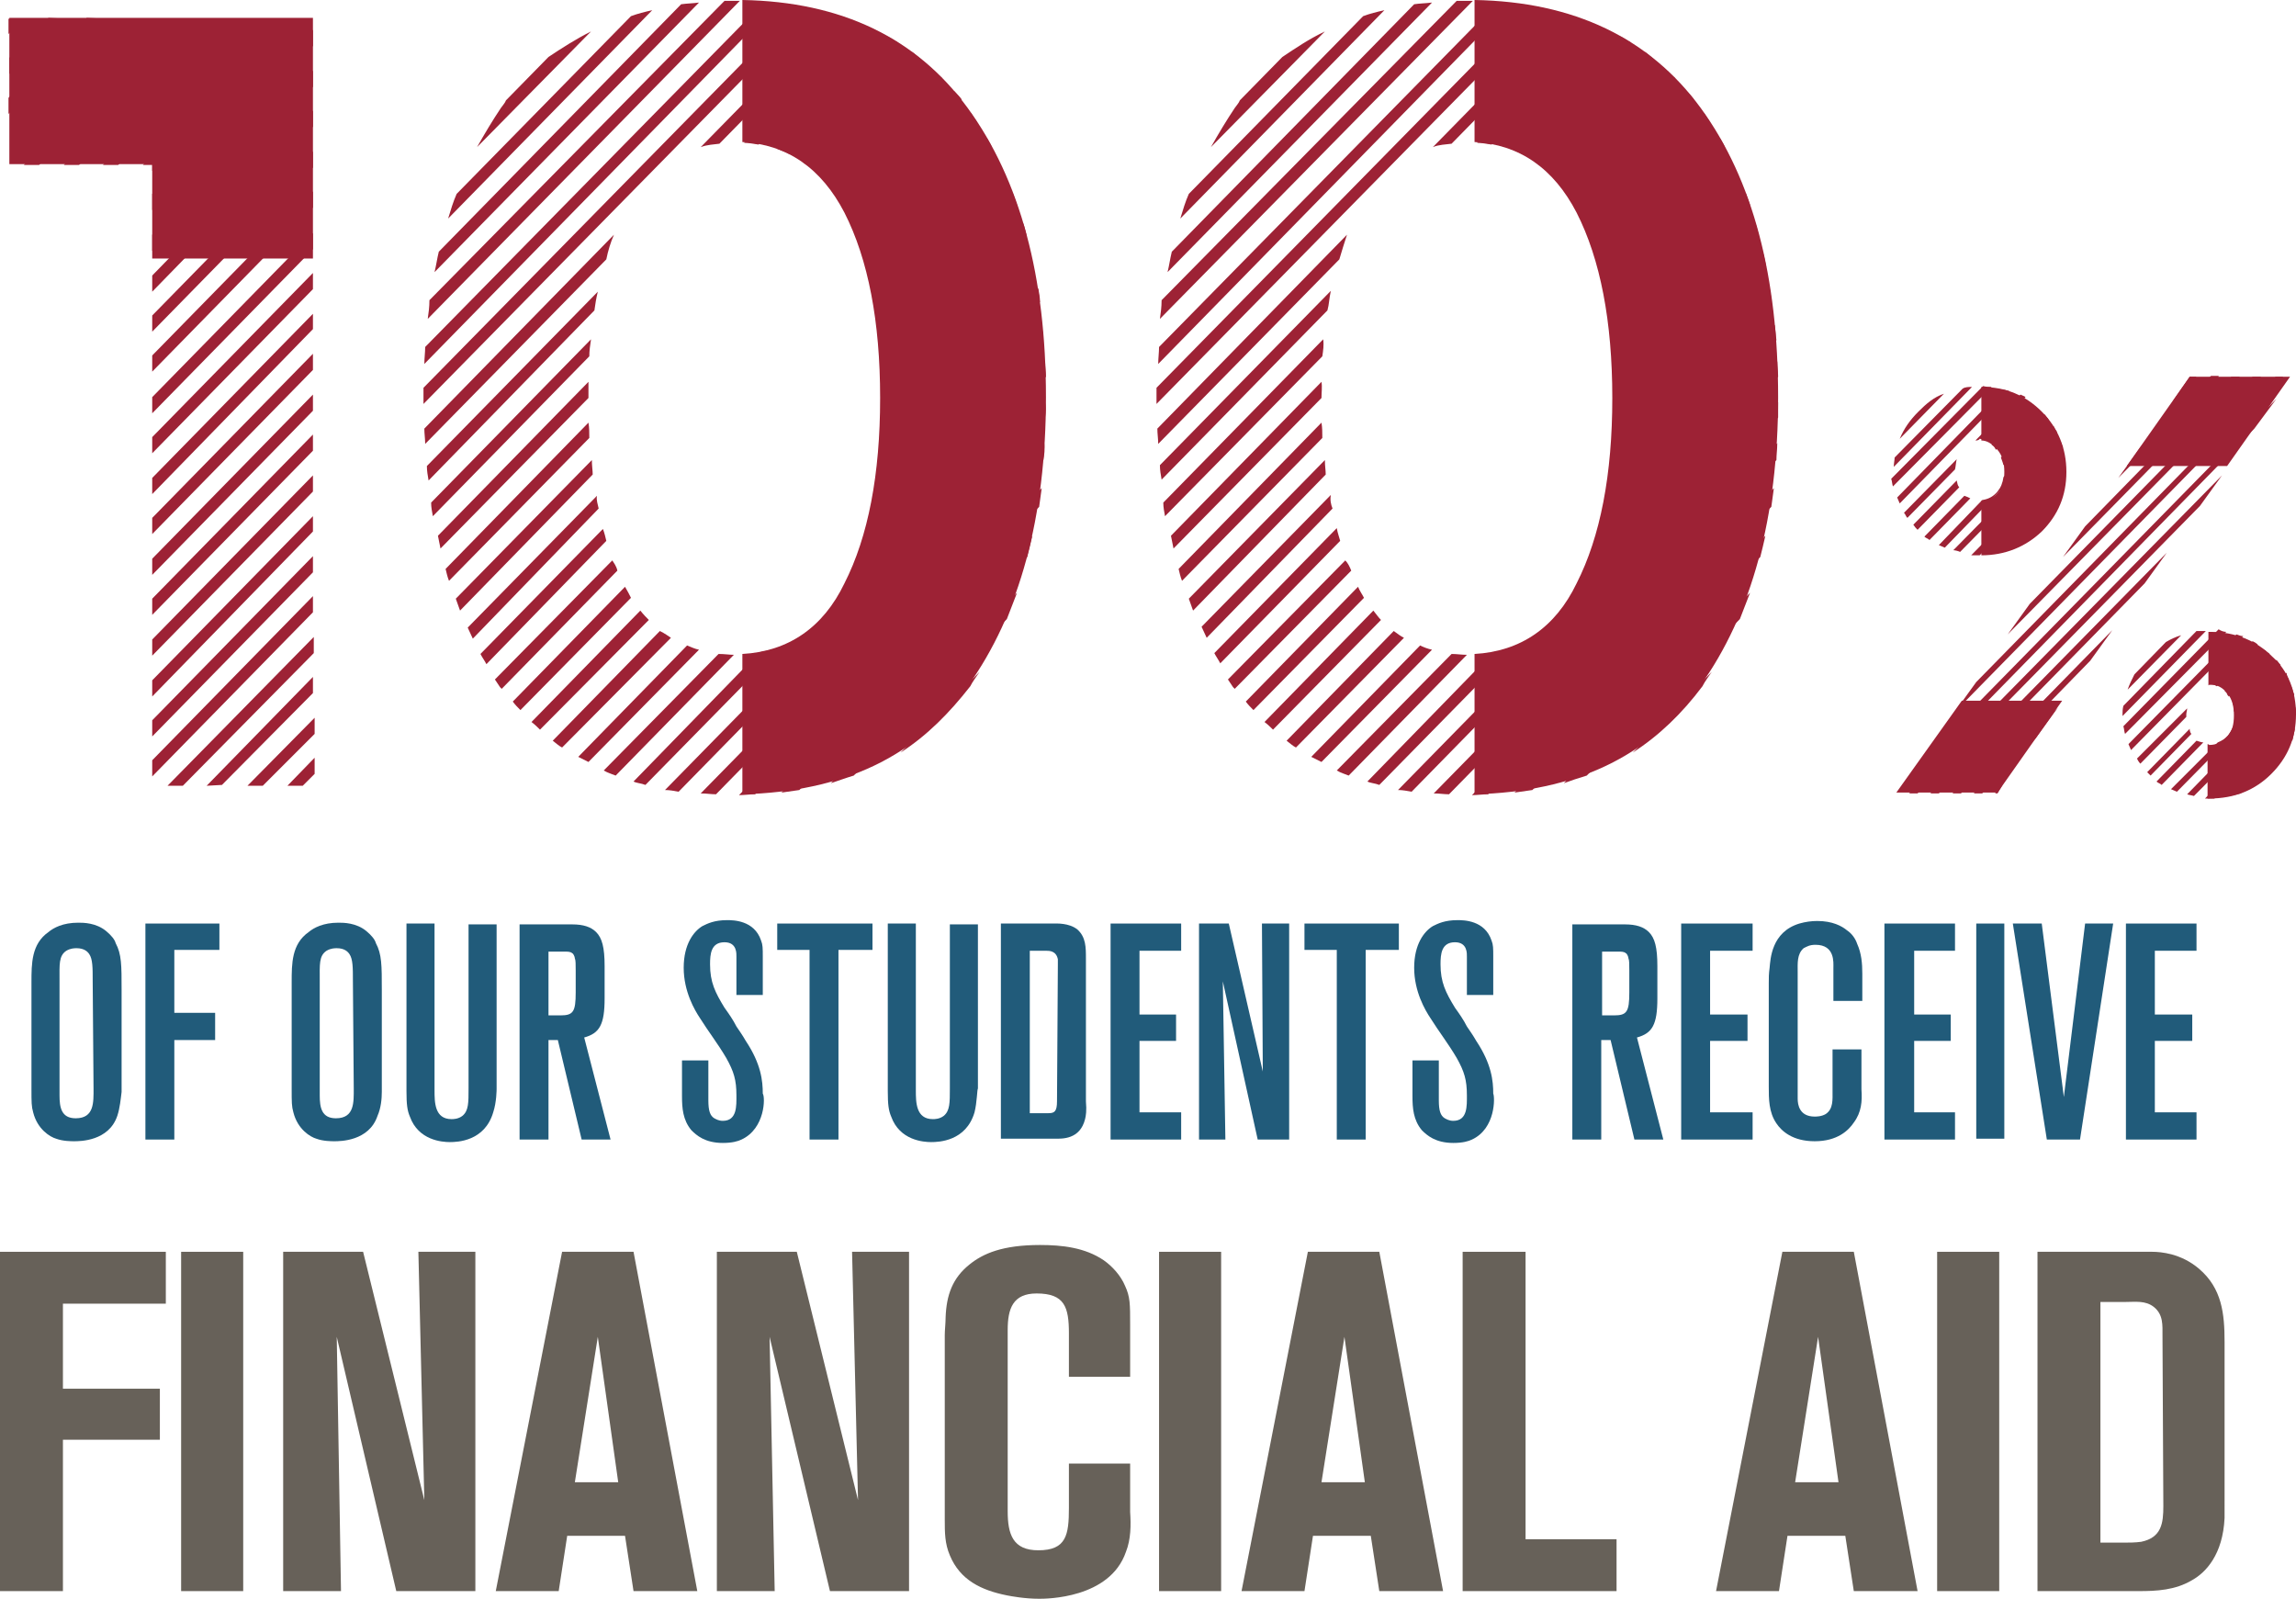 <?xml version="1.0" encoding="utf-8"?>
<!-- Generator: Adobe Illustrator 24.2.0, SVG Export Plug-In . SVG Version: 6.00 Build 0)  -->
<svg version="1.1" id="Isolation_Mode" xmlns="http://www.w3.org/2000/svg" xmlns:xlink="http://www.w3.org/1999/xlink" x="0px"
	 y="0px" viewBox="0 0 270 188" style="enable-background:new 0 0 270 188;" xml:space="preserve">
<style type="text/css">
	.st0{fill:#9D2235;}
	.st1{fill:#215B7A;}
	.st2{fill:#676159;}
</style>
<path class="st0" d="M35.6,92.4h-1.8l3.2-3.3V91L35.6,92.4L35.6,92.4z M30.9,92.4h-1.8l7.9-8v1.9L30.9,92.4L30.9,92.4z M24.3,92.4
	l12.5-12.8v1.9L26.1,92.3L24.3,92.4L24.3,92.4z M21.5,92.4h-1.8l17.2-17.5v1.9L21.5,92.4z M36.8,72L17.9,91.3v-1.9l18.9-19.3V72z
	 M36.8,67.3L17.9,86.6v-1.9l18.9-19.3V67.3z M36.8,62.5L17.9,81.9V80l18.9-19.3V62.5z M36.8,57.8L17.9,77.1v-1.9l18.9-19.3V57.8z
	 M36.8,53L17.9,72.3v-1.9l18.9-19.3V53z M36.8,48.3L17.9,67.6v-1.9l18.9-19.3V48.3z M36.8,43.5L17.9,62.8v-1.9l18.9-19.3V43.5z
	 M36.8,38.7L17.9,58.1v-1.9l18.9-19.3V38.7z M36.8,34L17.9,53.3v-1.9l18.9-19.3V34z M36.8,29.3L17.9,48.6v-1.9l18.9-19.3V29.3z
	 M36.8,24.4L17.9,43.7v-1.9l18.9-19.3V24.4z M36.8,19.7L17.9,39v-1.9l18.9-19.3V19.7z M36.8,14.9L17.9,34.3v-1.9L36.8,13V14.9z
	 M36.8,10.2L17.9,29.5v-1.9L36.8,8.3V10.2z M36.8,5.4L17.9,24.7v-1.9L36.8,3.5V5.4z M35.5,2.2L17.9,20.1v-0.7h-1.1L33.7,2.2H35.5z
	 M30.8,2.2L13.9,19.4h-1.8L29,2.2H30.8z M26.1,2.2L9.3,19.4H7.5L24.3,2.2H26.1z M21.4,2.2L4.6,19.4H2.8L19.6,2.2H21.4z M2.8,2.2L1,4
	V2.2H2.8z M7.5,2.2L1.1,8.7V6.8l4.6-4.7L7.5,2.2L7.5,2.2z M12.1,2.2L1,13.4v-1.9l9.2-9.4L12.1,2.2L12.1,2.2z M16.8,2.2l-15.6,16
	v-1.9L15,2.2H16.8L16.8,2.2z"/>
<g>
	<path class="st0" d="M105.9,88.5l9.3-9.5c-0.4,0.6-0.8,1.1-1.1,1.7C111.6,83.9,109,86.5,105.9,88.5 M103.6,47.9l17.6-18
		c0.1,0.5,0.2,1,0.3,1.5l-18,18.4C103.6,49.2,103.6,48.6,103.6,47.9 M103.6,43.2l16.7-17c0.2,0.5,0.3,1,0.4,1.4L103.6,45
		C103.6,44.4,103.6,43.8,103.6,43.2 M103.2,38.8l15.9-16.1c0.2,0.5,0.3,0.9,0.5,1.4l-16.2,16.5C103.4,39.9,103.3,39.4,103.2,38.8
		 M103.5,52.9l18.6-19c0.1,0.6,0.2,1.1,0.2,1.6l-19.1,19.4C103.3,54.3,103.4,53.7,103.5,52.9 M102.6,34.7l15-15.3
		c0.2,0.4,0.4,0.9,0.6,1.3l-15.3,15.6C102.8,35.7,102.7,35.2,102.6,34.7 M102.7,58.4l19.8-20.2c0.1,0.6,0.1,1.1,0.2,1.8l-20.5,20.9
		C102.4,59.9,102.6,59.1,102.7,58.4 M101.7,30.9l14.4-14.6c0.2,0.4,0.5,0.8,0.6,1.2l-14.6,14.9C102,31.9,101.8,31.3,101.7,30.9
		 M100.5,27.3l13.7-14c0.2,0.4,0.5,0.7,0.7,1.1l-14,14.2C100.9,28.2,100.7,27.8,100.5,27.3 M101.1,64.7l21.8-22.2
		c0,0.6,0.1,1.2,0.1,1.8L99.8,67.9C100.3,66.9,100.7,65.8,101.1,64.7 M99,24.1l13.2-13.4c0.3,0.3,0.6,0.6,0.9,1L99.7,25.3
		c-0.1-0.1-0.1-0.2-0.2-0.3C99.3,24.8,99.1,24.4,99,24.1 M97.7,92.1l21.9-22.4c-0.4,1-0.8,2.1-1.2,3.1l-18,18.4
		C99.4,91.5,98.6,91.8,97.7,92.1 M97,21.4l12.8-13.1c0.3,0.3,0.6,0.6,1,0.9L97.9,22.4C97.6,22,97.3,21.7,97,21.4 M94.5,19.1l12.7-13
		c0.4,0.2,0.7,0.6,1,0.8l-12.7,13C95.3,19.6,94.9,19.4,94.5,19.1 M91.9,93.2L121.4,63c-0.2,0.9-0.4,1.7-0.6,2.5L94,92.9
		C93.3,93,92.6,93.1,91.9,93.2 M91.4,17.5l13-13.2c0.4,0.2,0.8,0.5,1.2,0.7L92.8,18.1C92.3,17.8,91.8,17.7,91.4,17.5 M87.5,16.8
		l13.7-14c0.5,0.2,0.9,0.4,1.3,0.6L89.2,17C88.6,16.9,88,16.8,87.5,16.8 M88.8,93.4c-0.6,0-1.3,0.1-1.9,0.1l35.6-36.1
		c-0.1,0.7-0.2,1.4-0.3,2.2L88.8,93.4z M122.7,54.1L84.2,93.4c-0.6,0-1.1-0.1-1.8-0.1l40.4-41.2C122.9,52.8,122.8,53.5,122.7,54.1
		 M82.4,17.3L97.7,1.7c0.5,0.2,1,0.3,1.4,0.4L84.6,16.9C83.9,17,83.2,17,82.4,17.3 M122.9,49.1l-43.1,44c-0.6-0.1-1-0.2-1.6-0.2
		l44.7-45.6C123,47.8,123,48.4,122.9,49.1 M91.9,76l-16,16.3c-0.5-0.2-1-0.2-1.4-0.4l14.8-15.2C90.3,76.5,91.1,76.4,91.9,76
		 M86.3,77L72.4,91.2c-0.5-0.2-0.9-0.3-1.4-0.6l13.5-13.7C85.2,76.9,85.8,77,86.3,77 M82.2,76.4l-13,13.2c-0.4-0.2-0.8-0.4-1.2-0.6
		l12.8-13.1C81.3,76.1,81.7,76.3,82.2,76.4 M78.9,75L66.1,87.9c-0.4-0.2-0.7-0.5-1.1-0.8l12.6-12.9C78.2,74.5,78.6,74.8,78.9,75
		 M76.3,72.9L63.5,85.8c-0.3-0.3-0.6-0.6-1-0.9l12.8-13.1C75.7,72.3,76,72.6,76.3,72.9 M74.2,70.3l-13,13.2c-0.3-0.3-0.6-0.6-0.9-1
		L73.5,69C73.8,69.5,74,69.9,74.2,70.3 M72.6,67.1L59,81c-0.1-0.1-0.1-0.1-0.2-0.2c-0.2-0.3-0.4-0.6-0.6-0.9l13.8-14
		C72.2,66.2,72.5,66.6,72.6,67.1 M71.3,63.6L57.2,78.1c-0.2-0.4-0.5-0.8-0.7-1.2l14.4-14.7C71.1,62.7,71.2,63.2,71.3,63.6 M69.5,3.7
		L56.1,17.3c0.9-1.6,1.8-3.1,2.8-4.6c0.2-0.3,0.5-0.6,0.6-0.9l5-5.1C66,5.7,67.7,4.6,69.5,3.7 M70.4,59.8L55.6,75.1
		c-0.2-0.4-0.4-0.9-0.6-1.3l15.2-15.5C70.1,58.8,70.3,59.3,70.4,59.8 M69.7,55.8l-15.6,16c-0.2-0.5-0.3-0.9-0.5-1.4l16-16.3
		C69.6,54.8,69.7,55.3,69.7,55.8 M76.7,1.2l-24,24.5c0.3-1,0.6-2,1-2.9L74.2,1.9C75,1.6,75.8,1.4,76.7,1.2 M69.3,51.5L52.8,68.3
		c-0.2-0.5-0.3-1-0.4-1.4l16.8-17.2C69.3,50.3,69.3,50.9,69.3,51.5 M69.2,46.8L51.8,64.5c-0.1-0.5-0.2-1-0.3-1.5l17.7-18.1
		C69.2,45.5,69.2,46.2,69.2,46.8 M82.2,0.3L51.1,32c0.2-0.8,0.3-1.6,0.5-2.4L80.1,0.5C80.8,0.4,81.5,0.4,82.2,0.3 M69.3,41.9
		L50.9,60.7c-0.1-0.6-0.2-1-0.2-1.6l18.8-19.2C69.4,40.6,69.3,41.2,69.3,41.9 M87,0.1L50.3,37.5c0.1-0.7,0.2-1.4,0.2-2.2L85.2,0.1
		c0.4,0,0.8,0,1.3,0C86.6,0.1,86.7,0.1,87,0.1 M69.9,36.5l-19.5,20c-0.1-0.6-0.2-1.1-0.2-1.7l20.1-20.5C70.1,35.1,70,35.8,69.9,36.5
		 M91.4,0.4L49.9,42.8c0-0.6,0.1-1.4,0.1-2L89.7,0.4C90.3,0.3,90.8,0.4,91.4,0.4 M71.3,30.5L50,52.2c0-0.6-0.1-1.2-0.1-1.8
		l22.3-22.8C71.8,28.5,71.5,29.5,71.3,30.5 M95.5,1L49.8,47.5c0-0.2,0-0.5,0-0.8c0-0.4,0-0.7,0-1.1L93.9,0.7
		C94.5,0.8,94.9,0.9,95.5,1"/>
	<path class="st0" d="M192,88.5l9.3-9.5c-0.4,0.6-0.8,1.1-1.1,1.7C197.8,83.9,195.1,86.5,192,88.5 M189.8,47.9l17.6-18
		c0.1,0.5,0.2,1,0.3,1.5l-18,18.4C189.8,49.2,189.8,48.6,189.8,47.9 M189.7,43.2l16.7-17c0.2,0.5,0.3,1,0.4,1.4L189.7,45
		C189.8,44.4,189.7,43.8,189.7,43.2 M189.4,38.8l15.9-16.1c0.2,0.5,0.3,0.9,0.5,1.4l-16.2,16.5C189.5,39.9,189.5,39.4,189.4,38.8
		 M189.5,52.9l18.6-19c0.1,0.6,0.2,1.1,0.2,1.6l-19.1,19.4C189.5,54.3,189.5,53.7,189.5,52.9 M188.7,34.7l15-15.3
		c0.2,0.4,0.4,0.9,0.6,1.3L189,36.2C188.9,35.7,188.8,35.2,188.7,34.7 M188.9,58.4l19.8-20.2c0.1,0.6,0.1,1.1,0.2,1.8l-20.5,20.9
		C188.6,59.9,188.7,59.1,188.9,58.4 M187.9,30.9l14.4-14.6c0.2,0.4,0.5,0.8,0.6,1.2l-14.6,14.9C188.1,31.9,188,31.3,187.9,30.9
		 M186.7,27.3l13.7-14c0.2,0.4,0.5,0.7,0.7,1.1l-14,14.2C187,28.2,186.8,27.8,186.7,27.3 M187.2,64.7L209,42.5
		c0,0.6,0.1,1.2,0.1,1.8l-23.2,23.6C186.4,66.9,186.9,65.8,187.2,64.7 M185.1,24.1l13.2-13.4c0.3,0.3,0.6,0.6,0.9,1l-13.4,13.6
		c-0.1-0.1-0.1-0.2-0.2-0.3C185.5,24.8,185.3,24.4,185.1,24.1 M183.9,92.1l21.9-22.4c-0.4,1-0.8,2.1-1.2,3.1l-18,18.4
		C185.6,91.5,184.7,91.8,183.9,92.1 M183.2,21.4L196,8.3c0.3,0.3,0.6,0.6,1,0.9l-12.9,13.2C183.8,22,183.5,21.7,183.2,21.4
		 M180.7,19.1l12.7-13c0.4,0.2,0.7,0.6,1,0.8l-12.7,13C181.5,19.6,181.1,19.4,180.7,19.1 M178.1,93.2L207.6,63
		c-0.2,0.9-0.4,1.7-0.6,2.5l-26.8,27.4C179.5,93,178.8,93.1,178.1,93.2 M177.6,17.5l13-13.2c0.4,0.2,0.8,0.5,1.2,0.7L179,18.1
		C178.5,17.8,178.1,17.7,177.6,17.5 M173.7,16.8l13.7-14c0.5,0.2,0.9,0.4,1.3,0.6L175.4,17C174.8,16.9,174.2,16.8,173.7,16.8
		 M175,93.4c-0.6,0-1.3,0.1-1.9,0.1l35.5-36.1c-0.1,0.7-0.2,1.4-0.3,2.2L175,93.4z M208.9,54.1l-38.5,39.3c-0.6,0-1.1-0.1-1.8-0.1
		L209,52.1C209,52.8,208.9,53.5,208.9,54.1 M168.5,17.3l15.3-15.6c0.5,0.2,1,0.3,1.4,0.4l-14.5,14.8C170,17,169.2,17,168.5,17.3
		 M209.1,49.1l-43.1,44c-0.6-0.1-1-0.2-1.6-0.2l44.7-45.6C209.1,47.8,209.1,48.4,209.1,49.1 M178.2,76l-16,16.3
		c-0.5-0.2-1-0.2-1.4-0.4l14.8-15.2C176.5,76.5,177.4,76.4,178.2,76 M172.5,77l-13.9,14.2c-0.5-0.2-0.9-0.3-1.4-0.6l13.5-13.7
		C171.3,76.9,171.9,77,172.5,77 M168.4,76.4l-13,13.2c-0.4-0.2-0.8-0.4-1.2-0.6L167,75.9C167.4,76.1,167.9,76.3,168.4,76.4
		 M165.1,75l-12.7,12.9c-0.4-0.2-0.7-0.5-1.1-0.8l12.6-12.9C164.3,74.5,164.7,74.8,165.1,75 M162.4,72.9l-12.7,12.9
		c-0.3-0.3-0.6-0.6-1-0.9l12.8-13.1C161.9,72.3,162.1,72.6,162.4,72.9 M160.4,70.3l-13,13.2c-0.3-0.3-0.6-0.6-0.9-1L159.7,69
		C159.9,69.5,160.2,69.9,160.4,70.3 M158.9,67.1L145.2,81c-0.1-0.1-0.1-0.1-0.2-0.2c-0.2-0.3-0.4-0.6-0.6-0.9l13.8-14
		C158.5,66.2,158.7,66.6,158.9,67.1 M157.6,63.6L143.5,78c-0.2-0.4-0.5-0.8-0.7-1.2l14.4-14.7C157.3,62.7,157.5,63.2,157.6,63.6
		 M155.8,3.7l-13.4,13.6c0.9-1.6,1.8-3.1,2.8-4.6c0.2-0.3,0.5-0.6,0.6-0.9l5-5.1C152.3,5.7,153.9,4.6,155.8,3.7 M156.7,59.8
		L141.9,75c-0.2-0.4-0.4-0.9-0.6-1.3l15.2-15.5C156.4,58.8,156.5,59.3,156.7,59.8 M155.9,55.8l-15.6,16c-0.2-0.5-0.3-0.9-0.5-1.4
		l16-16.3C155.8,54.8,155.9,55.3,155.9,55.8 M162.8,1.2l-24,24.5c0.3-1,0.6-2,1-2.9l20.5-20.9C161.1,1.6,161.9,1.4,162.8,1.2
		 M155.5,51.5L139,68.3c-0.2-0.5-0.3-1-0.4-1.4l16.8-17.2C155.5,50.3,155.5,50.9,155.5,51.5 M155.4,46.8L138,64.5
		c-0.1-0.5-0.2-1-0.3-1.5l17.7-18.1C155.5,45.5,155.4,46.2,155.4,46.8 M168.4,0.3L137.3,32c0.2-0.8,0.3-1.6,0.5-2.4l28.5-29.1
		C166.9,0.4,167.6,0.4,168.4,0.3 M155.5,41.9L137,60.7c-0.1-0.6-0.2-1-0.2-1.6l18.8-19.2C155.7,40.6,155.6,41.2,155.5,41.9
		 M173.2,0.1l-36.8,37.4c0.1-0.7,0.2-1.4,0.2-2.2l34.7-35.2c0.4,0,0.8,0,1.3,0C172.8,0.1,173,0.1,173.2,0.1 M156.1,36.5l-19.5,19.9
		c-0.1-0.6-0.2-1.1-0.2-1.7l20.1-20.5C156.3,35.1,156.3,35.8,156.1,36.5 M177.7,0.4l-41.5,42.4c0-0.6,0.1-1.4,0.1-2L176,0.4
		C176.5,0.3,177.1,0.4,177.7,0.4 M157.5,30.5l-21.3,21.7c0-0.6-0.1-1.2-0.1-1.8l22.3-22.8C158.1,28.5,157.8,29.5,157.5,30.5
		 M181.7,1L136,47.5c0-0.2,0-0.5,0-0.8c0-0.4,0-0.7,0-1.1l44.1-44.9C180.7,0.8,181.2,0.9,181.7,1"/>
</g>
<polygon class="st0" points="36.8,30.4 17.9,30.4 17.9,19.3 1.1,19.3 1.1,2.1 36.8,2.1 "/>
<g>
	<path class="st0" d="M123,46.7c0,14.1-3.1,25.5-9.2,34c-5.9,8.3-14.7,12.4-26.5,12.7V76.9c5.4-0.3,9.5-3.1,12-8.3
		c2.8-5.5,4.2-12.8,4.2-21.8s-1.4-16.3-4.2-21.8c-2.7-5.2-6.7-8-12-8.3V0c11.7,0.2,20.5,4.5,26.5,12.7C120,21.2,123,32.6,123,46.7"
		/>
	<path class="st0" d="M209.1,46.7c0,14.1-3.1,25.5-9.2,34c-5.9,8.3-14.7,12.4-26.5,12.7V76.9c5.4-0.3,9.5-3.1,12-8.3
		c2.8-5.5,4.2-12.8,4.2-21.8s-1.4-16.3-4.2-21.8c-2.7-5.2-6.7-8-12-8.3V0C185.1,0.2,194,4.5,200,12.7
		C206.2,21.2,209.1,32.6,209.1,46.7"/>
	<path class="st0" d="M262.6,82.8l5.1-5.2c0.2,0.2,0.3,0.4,0.5,0.6l-5.5,5.5C262.7,83.3,262.7,83.1,262.6,82.8 M262.1,93.6l7.8-8
		c-0.1,0.5-0.2,0.9-0.3,1.4l-6.1,6.3C263.1,93.4,262.6,93.5,262.1,93.6 M261.6,81.3l4.7-4.9c0.2,0.2,0.3,0.3,0.6,0.5l-4.8,5
		c-0.1-0.1-0.2-0.2-0.2-0.3C261.8,81.4,261.7,81.3,261.6,81.3 M259.8,80.5l5.1-5.1c0.2,0.1,0.4,0.2,0.6,0.4l-4.8,4.9
		C260.4,80.5,260.2,80.5,259.8,80.5L259.8,80.5z M270,84l-9.6,9.9c-0.2,0-0.3,0-0.6,0c-0.2,0-0.3,0-0.5,0l10.6-10.8
		C270,83.3,270,83.6,270,84L270,84 M269.8,81.7L258,93.6c-0.3-0.1-0.6-0.1-0.8-0.2l12.3-12.6C269.6,81.2,269.7,81.5,269.8,81.7
		 M258.3,44.3l-2.8,2.9l2-2.9H258.3z M269.1,79.8L256,93.1c-0.2-0.1-0.5-0.2-0.7-0.3l5.5-5.5c0.5-0.2,0.8-0.4,1.2-0.8
		c0.2-0.3,0.4-0.6,0.6-1l6.3-6.4C268.9,79.4,269,79.6,269.1,79.8 M259.1,87.3l-4.9,5c-0.2-0.2-0.4-0.2-0.6-0.4l4.7-4.8
		C258.6,87.2,258.9,87.3,259.1,87.3 M257.7,86.3l-4.8,4.9c-0.1-0.1-0.2-0.2-0.2-0.2c-0.1-0.1-0.2-0.2-0.2-0.2l5-5.1
		C257.5,85.8,257.5,86.1,257.7,86.3 M257.1,84.3l-5.4,5.5c-0.2-0.2-0.3-0.4-0.4-0.6l5.9-5.9c0,0.2-0.1,0.5-0.1,0.7
		C257.1,84.1,257.1,84.2,257.1,84.3 M263.8,74.8l-13.2,13.4c-0.1-0.2-0.2-0.5-0.3-0.7L263,74.6C263.3,74.7,263.5,74.8,263.8,74.8
		 M256.5,74.7l-6.3,6.4c0.2-0.6,0.5-1.2,0.8-1.8l3.7-3.8C255.2,75.2,255.8,74.9,256.5,74.7 M261.8,74.3l-11.9,12
		c-0.1-0.2-0.1-0.6-0.2-0.9L260.9,74C261.2,74.2,261.5,74.3,261.8,74.3 M259.4,74.2l-9.8,10V84c0-0.3,0-0.6,0.1-1l8.6-8.8
		C258.6,74.2,259,74.2,259.4,74.2 M260.9,44.3l-11.8,11.9l2.6-3.6l8.3-8.4h0.9V44.3z M263.4,44.3l-20.8,21.2l2.6-3.6l17.2-17.6
		C262.4,44.3,263.4,44.3,263.4,44.3z M238.3,63.6l3.3-3.4c-0.4,0.7-1,1.4-1.6,2C239.5,62.8,238.9,63.3,238.3,63.6 M265.9,44.3
		l-29.8,30.3l2.6-3.6l26.2-26.7H265.9L265.9,44.3z M235.3,53.8l5.1-5.1c0.2,0.2,0.3,0.4,0.5,0.6l-5.3,5.4
		C235.5,54.3,235.4,54.1,235.3,53.8 M234.6,93.3l0.9-1l-0.6,1H234.6z M234.4,65l8.4-8.6c-0.1,0.4-0.1,0.8-0.2,1.2l-7,7.1
		C235.2,64.9,234.8,65,234.4,65 M234.2,52.3l4.7-4.8c0.2,0.2,0.4,0.3,0.6,0.5l-4.8,4.9C234.6,52.6,234.4,52.4,234.2,52.3
		 M232.3,51.8l5.3-5.4c0.2,0.1,0.5,0.2,0.6,0.3l-4.9,5c-0.2,0-0.3-0.1-0.5-0.1C232.7,51.8,232.4,51.8,232.3,51.8 M233.1,93.3h-1
		l9.9-10.1l-2.6,3.6L233.1,93.3L233.1,93.3z M242.9,54.9l-10.1,10.4l0,0c-0.3,0-0.6,0-1,0l11-11.2C242.8,54.2,242.9,54.5,242.9,54.9
		 M268.5,44.3l-38.7,39.5l2.6-3.6l35.2-35.9L268.5,44.3L268.5,44.3z M242.6,52.6l-12.1,12.3c-0.2-0.1-0.6-0.2-0.8-0.2l12.6-12.8
		C242.4,52.1,242.5,52.4,242.6,52.6 M230.6,93.3h-1l18.8-19.2l-2.6,3.6L230.6,93.3L230.6,93.3z M241.9,50.8l-13.2,13.6
		c-0.2-0.1-0.5-0.2-0.7-0.3l5.1-5.3c0.7-0.1,1.3-0.4,1.8-1c0.4-0.5,0.6-1,0.7-1.7l5.9-6C241.6,50.4,241.7,50.5,241.9,50.8 M227,93.3
		L254.8,65l-2.6,3.6L228,93.3H227L227,93.3z M231.7,58.6l-4.8,4.9c-0.2-0.2-0.4-0.2-0.6-0.4l4.7-4.8
		C231.3,58.4,231.5,58.5,231.7,58.6 M230.4,57.3l-4.9,5c-0.2-0.2-0.3-0.3-0.5-0.6l5.1-5.2C230.2,56.9,230.2,57.1,230.4,57.3
		 M225.5,93.3h-1l36.8-37.4l-2.6,3.6L225.5,93.3z M229.9,55.2l-5.6,5.7c-0.2-0.2-0.2-0.4-0.4-0.6l6.2-6.3
		C230,54.4,230,54.8,229.9,55.2 M228.6,46.3l-5.2,5.3c0.5-1.2,1.2-2.2,2.2-3.2C226.5,47.5,227.4,46.7,228.6,46.3 M265.1,50.4
		L223.4,93l2.6-3.6l41.7-42.5L265.1,50.4z M236.3,46l-12.9,13.2c-0.1-0.2-0.2-0.5-0.3-0.7l12.4-12.7C235.9,45.9,236.1,45.9,236.3,46
		 M234.2,45.5l-11.6,11.7c-0.1-0.3-0.1-0.6-0.2-0.9l10.8-10.9C233.6,45.5,233.9,45.5,234.2,45.5 M231.9,45.5l-9.2,9.4
		c0-0.4,0.1-0.8,0.1-1.1l8-8.1C231.1,45.5,231.5,45.5,231.9,45.5"/>
	<path class="st0" d="M270,84c0,2.8-1,5.1-2.9,7s-4.3,2.9-7.3,2.9c-0.1,0-0.2,0-0.2,0v-6.4c0.1,0,0.2,0.1,0.2,0.1
		c0.8,0,1.5-0.3,2.1-1c0.6-0.6,0.8-1.4,0.8-2.5c0-1-0.2-1.9-0.8-2.6c-0.6-0.7-1.2-1-2-1c-0.1,0-0.2,0.1-0.2,0.1v-6.3
		c0.1,0,0.2,0,0.2,0c2.9,0,5.4,1,7.3,2.9C269.1,78.9,270,81.3,270,84 M261.9,54.8h-11.8l7.4-10.5h11.8L261.9,54.8z M233,51.8v-6.3
		c2.9,0,5.2,1,7.1,2.9s2.9,4.3,2.9,7.1s-1,5.1-2.9,7c-1.9,1.8-4.3,2.8-7.1,2.8v-6.4c0.7-0.1,1.4-0.3,1.9-0.9
		c0.6-0.6,0.8-1.4,0.8-2.5c0-1-0.2-1.9-0.8-2.6C234.2,52.1,233.6,51.8,233,51.8 M230.7,82.4h11.8l-7.6,10.8H223L230.7,82.4z"/>
	<path class="st1" d="M10.9,115.3c0-1.5,0-2.5-0.4-3.1c-0.2-0.3-0.6-0.7-1.5-0.7c-0.2,0-0.7,0-1.2,0.3c-0.9,0.6-0.8,1.6-0.8,3.5
		v13.5c0,1.4,0.2,2.7,1.9,2.7c2.2,0,2.1-1.9,2.1-3.5L10.9,115.3L10.9,115.3z M13.8,131.2c-1,3-4.4,3-5.1,3c-0.3,0-1.3,0-2.1-0.3
		c-0.7-0.2-2.2-1.1-2.7-3.1c-0.2-0.7-0.2-1.2-0.2-2.7v-12.6c0-2.2,0-4.5,2-5.9c0.6-0.5,1.7-1.1,3.5-1.1c0.6,0,2.1,0,3.3,1
		c0.6,0.5,1,1,1.1,1.4c0.7,1.3,0.7,2.6,0.7,5.5v12C14.2,129.2,14.1,130.3,13.8,131.2"/>
</g>
<polygon class="st1" points="20.5,111.7 20.5,119.1 25.3,119.1 25.3,122.3 20.5,122.3 20.5,134 17.1,134 17.1,108.6 25.8,108.6 
	25.8,111.7 "/>
<g>
	<path class="st1" d="M41.5,115.3c0-1.5,0-2.5-0.4-3.1c-0.2-0.3-0.6-0.7-1.5-0.7c-0.2,0-0.7,0-1.2,0.3c-0.9,0.6-0.8,1.6-0.8,3.5
		v13.5c0,1.4,0.2,2.7,1.9,2.7c2.2,0,2.1-1.9,2.1-3.5L41.5,115.3L41.5,115.3z M44.4,131.2c-1,3-4.4,3-5.1,3c-0.3,0-1.3,0-2.1-0.3
		c-0.7-0.2-2.2-1.1-2.7-3.1c-0.2-0.7-0.2-1.2-0.2-2.7v-12.6c0-2.2,0-4.5,2-5.9c0.6-0.5,1.7-1.1,3.5-1.1c0.6,0,2.1,0,3.3,1
		c0.6,0.5,1,1,1.1,1.4c0.7,1.3,0.7,2.6,0.7,5.5v12C44.9,129.2,44.8,130.3,44.4,131.2"/>
	<path class="st1" d="M58,130.8c-1,3.4-4.2,3.5-5.1,3.5c-0.9,0-3.7-0.2-4.7-3c-0.3-0.7-0.4-1.4-0.4-3v-19.7h3.3v19.6
		c0,1.4,0,3.4,2,3.4c0.2,0,0.8,0,1.3-0.4c0.7-0.6,0.7-1.5,0.7-3.2v-19.3h3.3V128C58.4,128.1,58.4,129.6,58,130.8"/>
	<path class="st1" d="M67.7,114.1c0-0.7,0-1.2-0.1-1.4c0-0.2-0.2-0.6-0.3-0.6c-0.2-0.2-0.5-0.2-1-0.2h-1.8v7.5h1.4
		c1.5,0,1.8-0.4,1.8-2.7V114.1L67.7,114.1z M68.4,134l-2.8-11.7h-1.1V134h-3.4v-25.3h6.2c1.3,0,2.2,0.3,2.8,0.9c0.7,0.7,1,1.8,1,4
		v3.8c0,3.1-0.6,4.1-2.4,4.6l3.1,12H68.4L68.4,134z"/>
	<path class="st1" d="M87.2,134c-0.4,0.2-1.1,0.4-2.2,0.4c-2.1,0-3.1-0.9-3.7-1.5c-1-1.2-1.1-2.6-1.1-4v-4.2h3.1v4.7
		c0,1.2,0.2,1.8,0.7,2.1c0.2,0.1,0.5,0.3,1,0.3c1.7,0,1.6-1.8,1.6-3c0-1.8-0.3-2.8-1.2-4.4c-1-1.7-2.1-3.1-3.1-4.7
		c-0.6-0.9-1.9-3.1-1.9-5.9s1.2-4.3,2.2-4.9c0.6-0.3,1.4-0.7,2.9-0.7c0.7,0,3.2,0,4,2.4c0.2,0.5,0.2,0.9,0.2,1.9v4.5h-3.1v-4.5
		c0-0.3,0.1-1.7-1.4-1.7c-1.6,0-1.7,1.4-1.7,2.6c0,2.1,0.6,3.3,1.7,5.1c0.5,0.7,1,1.4,1.4,2.2c0.4,0.6,0.7,1,1.1,1.7
		c1.8,2.7,2,4.7,2,6.2C90,129,90,132.7,87.2,134"/>
</g>
<polygon class="st1" points="98.6,111.7 98.6,134 95.2,134 95.2,111.7 91.4,111.7 91.4,108.6 102.6,108.6 102.6,111.7 "/>
<g>
	<path class="st1" d="M114.6,130.8c-1,3.4-4.2,3.5-5.1,3.5s-3.7-0.2-4.7-3c-0.3-0.7-0.4-1.4-0.4-3v-19.7h3.3v19.6c0,1.4,0,3.4,2,3.4
		c0.2,0,0.8,0,1.3-0.4c0.7-0.6,0.7-1.5,0.7-3.2v-19.3h3.3V128C114.9,128.1,114.9,129.6,114.6,130.8"/>
	<path class="st1" d="M124.4,113.5c0-0.2,0-0.5,0-0.7c-0.2-1-1-1-1.4-1h-1.9v19.1h2.2c0.7,0,1-0.2,1-1.4L124.4,113.5L124.4,113.5z
		 M127.6,131.6c-0.6,2.4-2.7,2.3-3.5,2.3h-6.4v-25.3h6.2c0.3,0,1.8-0.1,2.8,0.7c1,0.9,1,2.1,1,3.4v16.8
		C127.8,130.6,127.7,131.2,127.6,131.6"/>
</g>
<polygon class="st1" points="130.6,134 130.6,108.6 138.9,108.6 138.9,111.8 134,111.8 134,119.3 138.3,119.3 138.3,122.4 
	134,122.4 134,130.8 138.9,130.8 138.9,134 "/>
<polygon class="st1" points="147.9,134 143.8,115.4 144.1,134 141,134 141,108.6 144.5,108.6 148.5,126 148.4,108.6 151.6,108.6 
	151.6,134 "/>
<polygon class="st1" points="160.6,111.7 160.6,134 157.2,134 157.2,111.7 153.4,111.7 153.4,108.6 164.5,108.6 164.5,111.7 "/>
<g>
	<path class="st1" d="M173.1,134c-0.4,0.2-1.1,0.4-2.2,0.4c-2.1,0-3.1-0.9-3.7-1.5c-1-1.2-1.1-2.6-1.1-4v-4.2h3.1v4.7
		c0,1.2,0.2,1.8,0.7,2.1c0.2,0.1,0.5,0.3,1,0.3c1.7,0,1.6-1.8,1.6-3c0-1.8-0.3-2.8-1.2-4.4c-1-1.7-2.1-3.1-3.1-4.7
		c-0.6-0.9-1.9-3.1-1.9-5.9s1.2-4.3,2.2-4.9c0.6-0.3,1.4-0.7,2.9-0.7c0.7,0,3.2,0,4,2.4c0.2,0.5,0.2,0.9,0.2,1.9v4.5h-3.1v-4.5
		c0-0.3,0.1-1.7-1.4-1.7c-1.6,0-1.7,1.4-1.7,2.6c0,2.1,0.6,3.3,1.7,5.1c0.5,0.7,1,1.4,1.4,2.2c0.4,0.6,0.7,1,1.1,1.7
		c1.8,2.7,2,4.7,2,6.2C175.8,129,175.9,132.7,173.1,134"/>
	<path class="st1" d="M191.6,114.1c0-0.7,0-1.2-0.1-1.4c0-0.2-0.2-0.6-0.3-0.6c-0.2-0.2-0.5-0.2-1-0.2h-1.8v7.5h1.4
		c1.5,0,1.8-0.4,1.8-2.7L191.6,114.1L191.6,114.1z M192.2,134l-2.8-11.7h-1.1V134h-3.4v-25.3h6.2c1.3,0,2.2,0.3,2.8,0.9
		c0.7,0.7,1,1.8,1,4v3.8c0,3.1-0.6,4.1-2.4,4.6l3.1,12H192.2L192.2,134z"/>
</g>
<polygon class="st1" points="197.7,134 197.7,108.6 206.1,108.6 206.1,111.8 201.1,111.8 201.1,119.3 205.5,119.3 205.5,122.4 
	201.1,122.4 201.1,130.8 206.1,130.8 206.1,134 "/>
<g>
	<path class="st1" d="M218,132c-0.6,0.9-1.9,2.2-4.6,2.2c-2.6,0-3.9-1.2-4.5-2.1c-0.9-1.3-0.9-2.9-0.9-4.3v-12.2
		c0-0.6,0-1.1,0.1-1.8c0.1-1,0.2-4.2,3.5-5.2c0.7-0.2,1.4-0.3,2.1-0.3c1.8,0,2.9,0.6,3.5,1.1c0.6,0.4,1,1,1.2,1.6
		c0.5,1.1,0.6,2.3,0.6,3.5v3.2h-3.4v-3.9c0-0.6,0.2-2.7-2.1-2.7c-0.7,0-1,0.2-1.4,0.4c-0.8,0.7-0.7,1.8-0.7,2.8v14
		c0,0.3,0,0.6,0,0.9c0,0.7,0.2,2.1,2,2.1c0.2,0,0.8,0,1.3-0.3c0.9-0.6,0.8-1.7,0.8-2.7v-4.9h3.4v4.7C219,129.5,218.9,130.8,218,132"
		/>
</g>
<rect x="232.4" y="108.6" class="st1" width="3.3" height="25.3"/>
<polygon class="st1" points="221.6,134 221.6,108.6 229.9,108.6 229.9,111.8 225.1,111.8 225.1,119.3 229.4,119.3 229.4,122.4 
	225.1,122.4 225.1,130.8 229.9,130.8 229.9,134 "/>
<polygon class="st1" points="244.6,134 240.7,134 236.7,108.6 240.1,108.6 242.7,129 245.2,108.6 248.5,108.6 "/>
<polygon class="st1" points="250,134 250,108.6 258.3,108.6 258.3,111.8 253.4,111.8 253.4,119.3 257.8,119.3 257.8,122.4 
	253.4,122.4 253.4,130.8 258.3,130.8 258.3,134 "/>
<polygon class="st2" points="7.4,153.3 7.4,163.3 18.8,163.3 18.8,169.3 7.4,169.3 7.4,187.1 0,187.1 0,147.2 19.5,147.2 
	19.5,153.3 "/>
<rect x="21.3" y="147.2" class="st2" width="7.3" height="39.9"/>
<polygon class="st2" points="46.6,187.1 39.6,157.2 40.1,187.1 33.3,187.1 33.3,147.2 42.7,147.2 49.9,176.4 49.2,147.2 55.9,147.2 
	55.9,187.1 "/>
<path class="st2" d="M70.3,157.2l-2.7,17.1h5.1L70.3,157.2z M74.5,187.1l-1-6.5h-6.8l-1,6.5h-7.4l7.8-39.9h8.4l7.5,39.9H74.5z"/>
<polygon class="st2" points="97.6,187.1 90.5,157.2 91.1,187.1 84.3,187.1 84.3,147.2 93.7,147.2 100.9,176.4 100.2,147.2 
	106.9,147.2 106.9,187.1 "/>
<g>
	<path class="st2" d="M132.4,182.5c-1.9,5.5-9.4,5.5-10.2,5.5c-1.7,0-3.3-0.3-3.8-0.4c-3-0.6-5.5-1.8-6.7-4.7
		c-0.6-1.4-0.6-2.7-0.6-4.2V157c0-0.6,0.1-1.4,0.1-2.1c0.1-2.6,0.8-4.6,2.8-6.2c1.6-1.3,3.9-2.3,8.3-2.3c2.6,0,5.3,0.3,7.5,1.8
		c1,0.7,2,1.8,2.5,3c0.6,1.3,0.6,2.1,0.6,4.6v6.1h-7.2v-5.1c0-3.1-0.5-4.7-3.8-4.7c-2.8,0-3.4,1.8-3.4,4.3v21.3
		c0,2.7,0.6,4.6,3.6,4.6c3.3,0,3.6-1.8,3.6-5v-5.2h7.2v5.7C133,179.3,133,181,132.4,182.5"/>
</g>
<rect x="136.3" y="147.2" class="st2" width="7.3" height="39.9"/>
<path class="st2" d="M158.1,157.2l-2.7,17.1h5.1L158.1,157.2z M162.2,187.1l-1-6.5h-6.8l-1,6.5H146l7.8-39.9h8.4l7.5,39.9H162.2z"/>
<polygon class="st2" points="172,187.1 172,147.2 179.4,147.2 179.4,181 190.1,181 190.1,187.1 "/>
<path class="st2" d="M213.8,157.2l-2.7,17.1h5.1L213.8,157.2z M218,187.1l-1-6.5h-6.8l-1,6.5h-7.4l7.8-39.9h8.4l7.5,39.9H218z"/>
<rect x="227.8" y="147.2" class="st2" width="7.3" height="39.9"/>
<g>
	<path class="st2" d="M254.3,157.1c0-1.3,0.1-2.5-1-3.4c-1-0.8-2.2-0.6-3.4-0.6H247v28.3h2.7c0.6,0,1.4,0,2.1-0.1
		c2.4-0.5,2.6-2.2,2.6-4.2L254.3,157.1L254.3,157.1z M261.6,178.5c-0.2,4.3-2.2,6.4-3.8,7.3c-2,1.2-4.2,1.3-6.3,1.3h-11.9v-39.9
		h13.5c1,0,3.4,0.2,5.5,2c2.7,2.3,3,5.3,3,8.6v18.6C261.6,177.1,261.6,177.8,261.6,178.5"/>
</g>
</svg>
